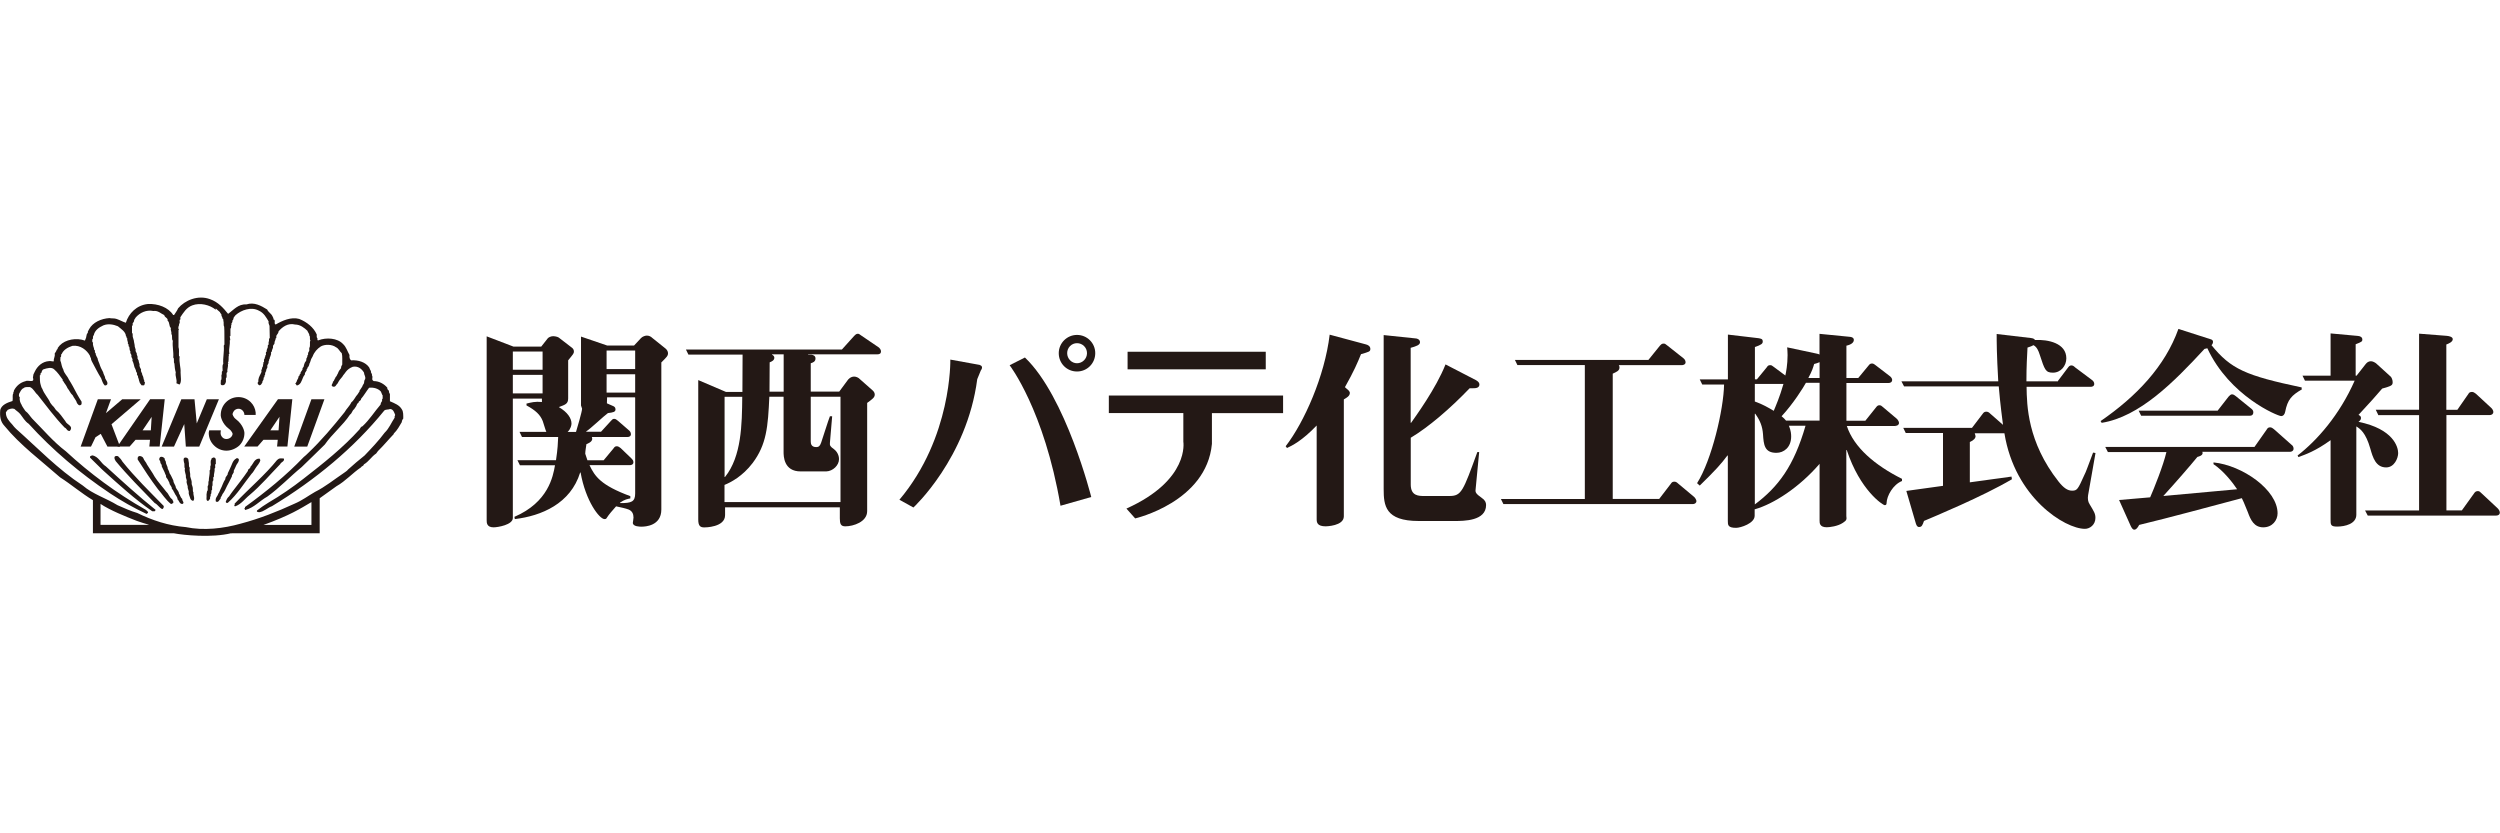 <?xml version="1.0" encoding="UTF-8"?> <svg xmlns="http://www.w3.org/2000/svg" id="_レイヤー_2" data-name="レイヤー 2" viewBox="0 0 300 100"><defs><style> .cls-1 { fill: #fff; } .cls-2 { fill: #231815; } </style></defs><g id="_レイヤー_1-2" data-name="レイヤー 1"><rect class="cls-1" width="300" height="100"></rect><g id="_レイヤー_1-2" data-name=" レイヤー 1-2"><g><g><path class="cls-2" d="m72.79,44.91h3.43v2.2h-3.43v-2.2Zm-4.66,6.91c.37-.38.45-.81.45-.99,0-.64-.48-1.37-1.52-1.98.78-.29,1.12-.38,1.12-1.05v-4.56c.61-.75.69-.83.69-1.05s-.1-.35-.22-.45l-1.61-1.24c-.21-.13-.59-.16-.64-.16-.29,0-.57.14-.67.26l-.78.99h-3.34l-3.21-1.23v22.06c0,.3,0,.86.83.86.49,0,2.31-.3,2.31-1.12v-14.33h3.49v.41c-.81-.08-1.29.05-1.85.19v.22c1.09.59,1.66,1.13,1.95,1.88.08.21.34,1.13.43,1.29h-3.22l.3.62h4.34c-.03.67-.05,1.4-.26,2.78h-4.63l.3.61h4.21c-.24,1.37-.81,4.44-4.87,6.19l.05.27c3.19-.38,6.69-1.85,7.84-5.59h.05c.61,3.45,2.27,5.59,2.87,5.59.19,0,.22-.06.3-.19.18-.3.7-.91,1.09-1.34.61.13,1.13.24,1.5.38.43.18.59.53.59.96,0,.19-.08.56-.08.64,0,.46.86.46,1.04.46.43,0,2.38-.08,2.38-2.06v-17.65c.64-.64.8-.78.8-1.1,0-.19-.1-.4-.29-.56l-1.61-1.29c-.13-.13-.35-.27-.64-.27-.18,0-.51.1-.7.3l-.83.89h-3.24l-3.13-1.07v8.27l.13.38c0,.34-.59,2.33-.73,2.79h-1.01l.02-.02Zm8.09-4.1v11.49c0,.99-.43,1.18-1.82,1.16v-.05c.53-.38.93-.45,1.24-.51v-.27c-3.57-1.32-4.26-2.38-4.9-3.72h4.84c.21,0,.43-.1.43-.35,0-.24-.13-.34-.24-.46l-1.29-1.24c-.13-.1-.29-.22-.46-.22-.21,0-.29.1-.4.26l-1.18,1.42h-1.95l-.26-.78c0-.3.1-.85.14-1.15.56-.22.81-.48.65-.86h4.28c.19,0,.41-.08.41-.34,0-.22-.13-.38-.26-.48l-1.29-1.12c-.18-.13-.27-.24-.46-.24s-.24.1-.4.26l-1.18,1.29h-1.77v-.05c.41-.22,2.15-1.88,2.6-2.19.64-.08.91-.13.91-.45,0-.26-.18-.35-.3-.4l-.73-.32v-.11l.02-.61h3.32l.05.03Zm0-3.43h-3.43v-2.23h3.43v2.23Zm-11.11.08h-3.57v-2.19h3.57v2.19Zm0,2.84h-3.57v-2.23h3.57v2.23Z"></path><path class="cls-2" d="m92.34,47.01c.02-2.06.02-2.33.02-3.53.26-.1.56-.24.56-.56,0-.18-.16-.3-.27-.35v-.05h1.39v4.48s-1.69,0-1.69,0Zm4.95,0v-3.42c.26-.08.57-.19.57-.57,0-.34-.29-.43-.48-.45h-.4v-.05h8.31c.26,0,.43-.1.43-.35,0-.21-.16-.38-.24-.46l-2.12-1.44c-.21-.16-.3-.22-.41-.22-.21,0-.32.13-.45.26l-1.47,1.63h-18.72l.3.61h6.5c0,1.8-.02,3.19-.02,4.48h-1.98l-3.32-1.42v16.74c0,.78.26.94.73.94.06,0,2.49,0,2.49-1.47v-.94h13.77v1.32c0,.64.1.96.65.96.99,0,2.63-.54,2.63-1.82v-12.99c.65-.48.91-.65.91-1.01,0-.18-.1-.34-.22-.46l-1.55-1.37c-.19-.21-.48-.32-.7-.32-.43,0-.73.34-.8.46l-.99,1.34h-3.42l-.03.02Zm-3.26.61v6.62c0,.45,0,2.35,2.07,2.33h3.05c.8-.03,1.53-.73,1.53-1.47,0-.11,0-.75-.64-1.23-.38-.26-.49-.41-.45-.73l.27-3.19h-.27c-.18.43-.86,2.62-1.04,3.13-.14.4-.26.57-.61.57-.59,0-.65-.41-.65-.69v-5.35h3.57v12.64h-13.92v-2.06c.75-.3,2.17-1.04,3.37-2.62,1.68-2.23,1.85-4.37,2.01-7.96h1.72-.03Zm-4.96,0c-.03,3.3-.08,7.15-2.07,9.62h-.05v-9.62s2.12,0,2.12,0Z"></path><path class="cls-2" d="m161.69,46.72s.29.22.29.43c0,.38-.38.57-.72.78v14.03c0,1.16-2.12,1.2-2.17,1.2-1.02,0-1.09-.46-1.09-.86v-11.24c-1.76,1.85-2.98,2.43-3.56,2.7l-.16-.21c2.23-2.89,4.69-8.43,5.28-13.39l4.32,1.16c.24.05.56.21.56.54s-.13.35-1.12.64c-.4.99-.86,2.07-1.93,3.96l.3.27-.02-.02Zm15.5-1.05c.14.08.34.24.34.46,0,.46-.51.46-.77.46h-.4c-2.36,2.46-4.93,4.66-7.07,5.94v5.62c0,1.37.96,1.37,1.64,1.37h3c1.45,0,1.64-.57,3.35-5.27h.22l-.43,4.5c-.05.35.08.53.73.99.4.27.53.54.53.86,0,1.92-2.65,1.92-3.83,1.92h-4.26c-4.01,0-4.2-1.85-4.2-3.83v-18.48l3.83.4c.19,0,.53.13.53.46s-.45.48-1.12.67v9h.05c.48-.69,3-4.13,4.13-7.01l3.73,1.93h-.02Z"></path><path class="cls-2" d="m199.09,59.89l1.42-1.85c.08-.13.18-.24.4-.24.18,0,.29.06.46.22l1.96,1.64s.24.26.24.48-.21.35-.43.35h-22.73l-.3-.61h10.07v-16.07h-8.09l-.3-.62h16.02l1.39-1.72c.13-.13.21-.24.43-.24.16,0,.21.03.46.24l1.96,1.55c.19.16.22.37.22.46,0,.24-.26.34-.45.34h-7.56s.08.11.08.27c0,.38-.29.51-.81.75v15.03h5.6l-.05.02Z"></path><path class="cls-2" d="m214.33,50.48c-.16-.19-.26-.3-.54-.53,1.42-1.53,2.6-3.43,2.92-4.01h1.64v4.53h-4.04.02Zm13.12.62c.24,0,.43-.13.43-.35,0-.18-.16-.38-.22-.46l-1.68-1.42c-.19-.16-.26-.24-.46-.24s-.3.13-.4.26l-1.28,1.6h-2.27v-4.53h5.06c.22,0,.43-.11.43-.38,0-.16-.14-.34-.26-.43l-1.71-1.31c-.27-.22-.37-.22-.45-.22-.21,0-.3.1-.41.24l-1.24,1.5h-1.42v-3.88c.59-.13.89-.38.89-.69,0-.24-.21-.37-.56-.38l-3.56-.35v2.49c-.13-.08-.27-.1-.45-.14l-3.43-.73c.02.26.05.54.05.94,0,1.12-.19,2.11-.27,2.44l-1.37-1.02c-.22-.18-.3-.22-.45-.22-.24,0-.3.1-.41.26l-1.18,1.44h-.24v-3.88c.78-.26.94-.41.94-.65,0-.34-.21-.35-.53-.41l-3.65-.43v5.38h-3.38l.3.61h2.62c-.05,2.97-1.47,9.05-3.24,11.84l.32.29c1.85-1.8,2.59-2.62,3.32-3.61h.05v7.85c0,.48,0,.83.99.83.53,0,2.23-.53,2.23-1.45v-.77c2.28-.64,5.35-2.63,7.79-5.46v6.81c0,.29,0,.8.86.8.34,0,1.32-.11,1.95-.54.45-.3.45-.4.4-.81v-7.92h.05c1.6,4.85,4.34,6.62,4.56,6.62.19,0,.22-.13.22-.27.03-.85.77-2.2,1.85-2.63v-.26c-3.22-1.61-5.76-3.75-6.62-6.34h5.78l.05.02Zm-10.79,0c-1.39,4.82-3.27,7.33-6.08,9.43v-10.88h.05c.62.86.86,1.56.93,2.44.08,1.26.16,2.25,1.61,2.25.88,0,1.77-.65,1.77-1.96,0-.26-.02-.69-.27-1.29h1.99v.02Zm.35-5.76c.46-.86.56-1.23.69-1.66.22-.06.46-.13.65-.22v1.9h-1.34v-.02Zm-3,.75c-.43,1.52-.96,2.73-1.16,3.21-.67-.4-1.32-.78-2.27-1.12v-2.11h3.43v.02Z"></path><path class="cls-2" d="m246.87,45.82l1.29-1.71c.08-.1.18-.26.4-.26.18,0,.29.08.46.24l2.03,1.52c.11.08.26.24.26.46,0,.26-.22.35-.43.35h-7.69c.03,2.19.1,6.62,3.83,11.36.61.77,1.09,1.1,1.63,1.1.61,0,.7-.16,1.48-1.9.21-.41.27-.64,1.04-2.67l.29.05-.89,5.07c-.06.41-.02.78.19,1.09.53.88.69,1.12.69,1.63,0,.81-.65,1.31-1.26,1.31-2.39,0-8.41-3.72-9.66-11.47h-3.56l.1.35c0,.21-.18.48-.69.7v4.84l5-.69.05.32c-3.49,2.06-9.37,4.5-10.55,5-.18.51-.26.73-.59.73-.26,0-.32-.26-.38-.4l-1.15-3.93,4.4-.61v-6.34h-4.47l-.3-.62h8.25l1.31-1.72c.08-.11.18-.22.41-.22.19,0,.34.1.45.22l1.55,1.36c-.32-2.43-.46-3.97-.51-4.61h-11.36l-.32-.61h11.62c-.19-3.32-.19-4.77-.19-5.68l4.1.48c.37.05.38.11.51.24,1.55-.08,3.75.37,3.75,2.2,0,.88-.65,1.72-1.61,1.72-.89,0-.99-.35-1.58-2.15-.16-.51-.35-.93-.75-1.15-.21.11-.32.16-.72.29-.05.99-.13,2.23-.13,4.05h3.7l.02.05Z"></path><path class="cls-2" d="m276.25,46.71c-1.26.73-1.74,1.23-2.03,2.71-.05.27-.21.51-.48.51-.41,0-6.19-2.39-8.86-8.14l-.34.08c-3.7,4.01-7.8,8.14-12.34,8.87l-.13-.21c4.32-2.97,7.74-6.58,9.34-11.06l3.93,1.26c.16.06.22.16.22.29,0,.14-.06.29-.18.4,2.33,2.87,4.09,3.65,10.82,5.07v.21h.03Zm-7.76,12.05c-.53-.81-1.68-2.28-2.87-3.06v-.21c3.45.34,7.69,3.29,7.69,6.11,0,.81-.61,1.68-1.72,1.68s-1.52-.91-1.85-1.82c-.45-1.12-.61-1.48-.72-1.68-3.67.97-8.65,2.33-12.32,3.21-.18.34-.35.57-.59.57-.18,0-.32-.22-.43-.46l-1.39-3.1,3.73-.32c.45-1.02,1.58-3.83,1.95-5.43h-7.02l-.32-.62h17.91l1.47-2.09c.08-.13.16-.26.4-.26.18,0,.32.11.46.22l2.12,1.88c.1.06.24.22.24.46,0,.26-.24.38-.43.38h-10.52c.1.24,0,.46-.59.61-.89,1.09-2.65,3.11-4.09,4.69l8.87-.81.02.03Zm-2.39-9.46l1.34-1.72c.13-.14.26-.26.4-.26.19,0,.34.13.46.22l1.88,1.52c.13.11.22.22.22.43,0,.26-.16.4-.41.4h-13.05l-.3-.61h9.45l.02.02Z"></path><path class="cls-2" d="m276.6,45.69l-.3-.61h3.37v-5.07l3.27.3c.26.02.54.13.54.43,0,.24-.08.29-.8.57v3.77h.11l1.09-1.39c.13-.14.27-.34.65-.34.18,0,.45.13.61.26l1.76,1.6c.08.08.22.37.22.64,0,.4-.13.46-1.26.78-.65.77-1.52,1.74-2.84,3.16.11.05.3.14.3.35,0,.19-.08.32-.3.48,4.21.86,4.76,3.03,4.76,3.75,0,.61-.46,1.72-1.44,1.72-1.24,0-1.6-1.18-1.9-2.25-.56-1.96-1.23-2.38-1.68-2.67v10.6c0,1.1-1.37,1.42-2.31,1.42-.78,0-.78-.22-.78-.86v-9.51c-1.82,1.32-3.02,1.72-3.86,2.03l-.1-.19c2.33-1.8,5.03-4.85,6.85-8.98h-5.97l.02.02Zm8.79,4.1l-.3-.62h5.2v-9.13l3.32.26c.32.03.72.13.72.4,0,.34-.51.54-.77.64v7.84h1.32l1.34-1.93c.06-.13.19-.22.43-.22.18,0,.32.13.46.22l1.85,1.71s.24.22.24.48c0,.24-.21.37-.43.37h-5.2v11.44h1.85l1.48-2.06c.08-.13.21-.26.45-.26.18,0,.3.13.43.26l1.98,1.85s.22.24.22.46c0,.26-.22.37-.43.37h-15.42l-.32-.61h6.48v-11.44h-4.9l-.02-.02Z"></path><path class="cls-2" d="m127.05,42.38c0-1.21.99-2.19,2.19-2.19s2.19.97,2.19,2.19-.97,2.2-2.19,2.2-2.19-.97-2.19-2.2m2.19,1.21c.65,0,1.2-.54,1.2-1.21s-.54-1.2-1.2-1.2-1.18.54-1.18,1.2.53,1.21,1.18,1.21"></path></g><rect class="cls-2" x="135.31" y="42.21" width="16.58" height="2.11"></rect><g><path class="cls-2" d="m153.98,47.46h-20.92v2.11h8.94v3.43s.8,4.6-6.83,8.03l1.05,1.18s8.55-1.96,9.21-8.94v-3.69h8.54v-2.11l.02-.02Z"></path><path class="cls-2" d="m121.15,43.82s4.15,5.36,6.11,16.87l3.69-1.05s-3.03-12.05-7.96-16.74c0,0-1.84.93-1.84.93Z"></path><path class="cls-2" d="m117.57,43.79l-3.53-.64s.21,9.32-6.11,16.82l1.68.93s6.42-5.92,7.66-15.4l.43-1.05s.4-.49-.13-.65"></path><path class="cls-2" d="m27.73,63.99c-2.28.56-5.68.24-6.88,0h-9.7v-3.97c-1.39-.83-2.59-1.88-3.94-2.74-2.28-2.01-4.79-3.86-6.69-6.19-.45-.48-.57-1.09-.49-1.9.16-.62.86-.88,1.47-1.07.08-.3-.06-.7.11-.94-.06-.18.13-.19.05-.35h.03c.27-.51.73-.93,1.37-1.09.29-.19,1.13.29.89-.43l.06-.38.18-.37c.3-.62.89-1.18,1.71-1.23.21-.03.35.06.56.03-.06-.37.18-.54.1-.93l.22-.35c-.05-.13.19-.14.14-.32l.24-.3c.69-.73,2.01-.96,3.03-.59.11-.21.18-.45.21-.7,0-.14.19-.19.14-.38l.16-.3c.43-.8,1.44-1.26,2.43-1.32.22.06.62,0,.88.11.38.13.73.34,1.09.45.35-1.13,1.29-2.11,2.65-2.25,1.2-.06,2.46.41,3.03,1.32h.11c.16-.27.37-.51.48-.8.8-.96,2.38-1.64,3.83-1.1.97.34,1.6,1.05,2.17,1.76.65-.45,1.2-1.2,2.2-1.13.94-.32,1.8.18,2.49.61.13.32.48.48.62.78.05.14.16.24.14.41.32.06-.02.54.27.61.77-.46,1.84-.94,2.81-.67.93.37,1.74,1.02,2.11,1.87.02.14-.06.37.08.43.02.1-.06.3.11.27.94-.37,2.3-.29,2.97.45.38.35.51.86.77,1.31-.03.27,0,.49.19.64.86-.06,1.74.22,2.17.85.06.16.13.32.22.46-.06.21.16.26.11.48.19.32-.14.48.21.7.67,0,1.26.35,1.64.8-.05.19.11.26.18.35.05.16,0,.29.13.38v.89c.59.26,1.15.46,1.44.99.18.27.16.69.16,1.09-.1.11-.16.24-.18.43-.27.46-.54.97-.96,1.37v.06c-.65.67-1.21,1.37-1.9,2.04l-.21.29c-.57.37-.88.97-1.48,1.31-.03.21-.27.19-.34.35-1.04.7-1.84,1.64-2.95,2.27-.67.49-1.32.94-2.01,1.44v4.2h-10.56l-.06.03Zm-1.85-26.83c-.7-.57-1.87-.88-2.82-.51-.7.27-1.04.86-1.42,1.42-.02.1.08.29-.08.32-.03.16.08.4-.08.48.06.22-.13.29-.06.51-.08.14.16.16,0,.24v2.03c.11.29.03.72.06,1.09l.08.03c-.1.73.16,1.37.11,1.93,0,.48.16,1.13-.13,1.45l-.37-.16c.1-.51-.18-.81-.08-1.31-.1-.34-.14-.69-.16-1.05-.14-.19.03-.56-.14-.73.06-.73-.13-1.28-.05-2.01-.19-.21,0-.62-.18-.81.06-.3-.13-.43-.05-.72-.27-.22-.11-.67-.4-.88.08-.34-.35-.35-.4-.67-.43-.19-.73-.57-1.31-.49-.83-.18-1.63.21-2.11.77l-.19.3c0,.19-.08.3-.18.41-.03.1.08.27-.08.29v.86c.16.1.03.37.11.53l.11.38c.02.27.11.46.11.73l.11.37c-.08.27.18.35.13.56l.11.32c-.1.26.16.32.13.56l.1.32c-.06.29.11.43.18.62-.08.3.14.35.14.64.1.16.16.35.18.56.13.08-.03.29.14.3,0,.18-.03.29-.11.4h-.29l-.21-.29-.11-.34c0-.19-.13-.27-.11-.46l-.13-.22c.08-.24-.14-.29-.11-.45-.05-.18-.11-.27-.18-.41-.08-.27-.11-.54-.26-.8.1-.27-.16-.34-.11-.57.03-.22-.21-.26-.11-.49-.13-.18-.11-.37-.14-.59-.18-.05,0-.32-.18-.37.06-.27-.13-.37-.06-.65-.18,0,0-.22-.16-.24-.03-.57-.59-.88-.97-1.21-.53-.22-1.16-.34-1.74-.11-.57.26-1.05.61-1.16,1.2-.18.08,0,.4-.18.49.03.13-.06.32.1.38-.08.37.13.57.14.88.18.03-.02.32.16.37,0,.26.16.45.24.64.03.22.14.45.22.65.11.37.27.69.45,1.02.03.21.16.38.22.57,0,.32.32.45.29.81,0,.13-.21.26-.35.18-.21-.24-.29-.54-.4-.83-.41-.65-.75-1.37-1.13-2.06l-.08-.21c.02-.19-.13-.26-.13-.43-.37-.69-1.15-1.32-2.11-1.2-.56.18-1.07.48-1.28.97-.16.05.02.34-.16.4.02.19-.06.43.05.54.08.34.14.67.3.94.08.45.49.77.64,1.15.18.29.35.56.51.86.32.62.65,1.24,1.04,1.84,0,.14.05.34-.11.4-.22.13-.34-.11-.45-.24-.08-.35-.35-.57-.51-.93-.27-.22-.38-.57-.62-.85-.11-.26-.27-.49-.43-.7,0-.13-.21-.14-.14-.32-.34-.45-.59-.86-1.02-1.23-.32-.32-.88-.14-1.23-.03-.24.05-.26.29-.32.45-.19,0,0,.27-.18.29,0,.4,0,.86.11,1.16.06.19.08.32.19.46.22.62.69,1.07.96,1.68l.22.29c.18.16.34.38.45.56.46.38.77.86,1.13,1.34.14.43,1.04.57.54,1.18-.35.05-.37-.32-.62-.4-1.2-1.24-2.19-2.6-3.24-3.93-.35-.29-.45-.7-.91-.93-.26.02-.59-.06-.75.11-.34.13-.41.46-.57.7,0,.13-.08.34.08.37-.05.4.06.69.22.94.05.16.16.29.24.43l.22.32c.37.27.54.61.81.91,1.32,1.32,2.54,2.79,4.05,3.93,2.87,2.65,6.05,5.01,9.59,7.02.1.1.27.18.27.35l-.18.14c-1.56-.73-3-1.55-4.37-2.46-3.65-2.44-6.94-5.23-9.78-8.36-.46-.3-.7-.78-1.01-1.16-.21-.26-.49-.41-.7-.62-.29-.11-.56,0-.8.11l-.22.29c-.03.65.4,1.07.77,1.48.13.18.3.37.45.51,2.6,2.31,5,4.84,8,6.8,1.2,1.04,2.81,1.52,4.17,2.36.8.35,1.53.69,2.38.94,1.79.88,3.72,1.52,5.81,1.69,2.15.46,4.56.16,6.58-.41,2.25-.59,4.4-1.44,6.5-2.41.88-.37,1.61-.93,2.43-1.4,1.24-.62,2.28-1.48,3.43-2.25.18-.14.43-.27.53-.43.65-.59,1.31-1.15,1.99-1.69.85-.89,1.69-1.77,2.41-2.74.54-.51.8-1.21,1.2-1.8-.05-.18.06-.21.06-.34-.11-.27-.22-.69-.61-.7-.22.1-.53.02-.7.19-3.64,4.5-8.27,8.31-13.47,11.47-.54.19-.94.65-1.55.73-.11-.05-.34,0-.24-.22.45-.34.88-.65,1.37-.94,1.48-.86,2.89-1.84,4.21-2.87,2.38-1.85,4.72-3.7,6.72-5.92.11-.16.14-.32.35-.37.86-.8,1.44-1.76,2.17-2.6.02-.19.08-.3.18-.43v-.21c.14-.08.03-.29.08-.43-.11-.16-.14-.34-.22-.49-.3-.35-.85-.53-1.42-.46-.35.45-.62.94-.97,1.34.03.24-.34.24-.29.46-.21.08-.21.29-.3.43l-.24.35c-.24.16-.24.49-.49.64-.85,1.29-2.14,2.31-3.02,3.59-.91.89-1.85,1.82-2.78,2.71-1.42,1.16-2.63,2.47-4.12,3.54-.93.51-1.56,1.32-2.65,1.61l-.11-.18.08-.08v-.1c2.55-1.85,4.93-3.78,7.05-6,.19-.13.35-.32.53-.48,1.6-1.52,3-3.19,4.37-4.9.22-.41.61-.73.81-1.18.35-.27.48-.69.75-.96l.24-.37v-.1c.14-.14.19-.3.32-.46.03-.14.14-.27.21-.41.02-.21.03-.35.14-.49.08-.34-.14-.49-.14-.78-.24-.41-.7-.83-1.34-.7-.37.14-.64.34-.85.62-.11.19-.32.38-.41.57-.24.26-.41.49-.57.81-.18.13-.22.48-.56.38-.34-.13.03-.37,0-.59.18-.1.16-.34.3-.45v-.08c.18-.13.18-.3.3-.46.08-.26.22-.45.38-.64-.02-.21.08-.29.14-.43-.02-.45.05-.97-.06-1.36-.27-.22-.35-.56-.7-.72-.48-.35-1.29-.37-1.8-.1-.45.29-.81.7-.99,1.2l-.18.32c-.08.18-.1.4-.21.56-.02.19-.11.37-.24.49.05.14-.16.13-.08.29l-.22.35c.03.18-.06.26-.14.35l-.1.21c-.16.37-.26.83-.73.93l-.19-.26.08-.06.1-.19c.02-.16.16-.29.19-.43,0-.16.08-.24.18-.32-.1-.18.19-.11.08-.29l.24-.37c-.03-.16.05-.24.13-.32.03-.18.08-.34.14-.49.05-.14.24-.21.18-.45.03-.14.16-.22.14-.43l.08-.1c-.03-.21.05-.32.14-.46v-.34c.18-.24,0-.65.14-.91-.14-.14.03-.46-.14-.59.03-.22-.18-.37-.22-.56-.37-.35-.86-.75-1.48-.75-.86-.22-1.53.29-1.98.81,0,.22-.19.37-.27.54-.03.11.06.29-.08.3,0,.19-.1.3-.14.46.06.22-.13.3-.18.45v.22c-.05.16-.14.27-.14.45l-.1.11c.05.26-.06.35-.11.56-.08.03.05.22-.11.22.06.22-.13.26-.06.48l-.16.3v.26c-.05.14-.16.22-.14.43-.1.1-.14.27-.13.45-.14.06,0,.27-.18.34.03.22-.05.32-.14.45v.11c-.1.14-.14.35-.38.35-.11-.08-.21-.16-.19-.32l.08-.11v-.22c.05-.38.26-.64.38-.96,0-.1-.08-.29.08-.32-.1-.26.19-.27.08-.53.14-.06-.03-.3.14-.35.02-.13-.06-.32.08-.37-.06-.16.13-.19.05-.35l.1-.11c.03-.13-.08-.34.08-.38,0-.21.05-.37.14-.53.03-.11-.06-.29.1-.32v-.34c.13-.1-.05-.38.14-.45l-.03-1.47c-.05-.19-.16-.3-.11-.54-.3-.49-.56-1.01-1.16-1.28-.91-.51-2.12-.08-2.81.54l-.21.27c-.05.18-.05.3-.18.4.1.24-.18.24-.08.46-.13.1.02.4-.14.48v.88l-.08.05.05.35h-.03l.06.08-.08.06c.06.54-.13.94-.06,1.48.1.16-.18.18-.03.26-.11.29.03.7-.14.94l.1.05-.1.06c.08.4-.11.61-.05.99l-.1.11c-.03.22.08.51-.08.65v.43l-.06.16c-.05.16-.21.29-.43.24-.24-.06-.08-.38-.13-.56.16-.16.06-.45.08-.67.13-.11-.05-.4.14-.48.02-.29-.08-.64.08-.85-.06-.8.13-1.4.06-2.19l.08-.13c-.02-.7.02-1.47-.03-2.14-.13-.21,0-.54-.11-.7.1-.22-.16-.24-.11-.41l-.11-.21c.06-.22-.16-.27-.18-.43l-.51-.45.02.1Zm-14.83,17.49c-.13.06-.3.06-.24.27l1.36,1.34.29.27c1.82,1.64,3.72,3.38,5.81,4.82h.3l.11-.16c-2.07-1.66-4.01-3.43-5.98-5.23-.61-.37-.86-1.21-1.66-1.32m3.1.1c-.14-.05-.34-.03-.4.1-.03.22.06.35.14.49,1.44,1.74,3.1,3.4,4.68,5.03.37.18.56.59.91.73.14-.06.19-.19.18-.37-1.72-1.76-3.46-3.45-4.96-5.33-.13-.24-.32-.45-.53-.65m2.54,0c-.21.05-.18.24-.18.4.78,1.21,1.55,2.41,2.43,3.56.53.59.93,1.29,1.58,1.79l.26-.13c.06-.21-.08-.3-.13-.45-.34-.21-.41-.64-.69-.88-.46-.61-1.02-1.2-1.42-1.84-.27-.51-.62-.96-.91-1.45-.11-.29-.34-.46-.45-.78-.06-.14-.27-.24-.46-.24m2.54.1c-.11.06-.18.18-.16.37.1.1.14.21.14.37.08.13.19.22.16.41.13.32.32.59.41.89l.11.24c-.06.19.11.27.18.41l.22.43c0,.3.32.4.29.73.18.11.18.3.3.45.1.29.38.48.38.8.22.19.21.53.57.56.35-.14-.05-.37,0-.61-.24-.18-.24-.45-.4-.65,0-.26-.27-.48-.37-.7-.03-.35-.29-.51-.3-.86-.16-.3-.26-.61-.46-.88-.03-.21-.14-.37-.22-.56,0-.3-.22-.46-.22-.8-.03-.13-.16-.21-.14-.4-.1-.11-.27-.26-.49-.19m2.92.08c-.26.06-.13.45-.11.59.11.21-.02.54.11.7-.1.43.16.67.11,1.07l.11.38c-.1.38.16.56.11.89l.13.43c-.06.32.1.53.16.77.03.18.16.32.37.37.27-.29-.03-.67.03-1.02-.13-.18-.03-.46-.1-.65l-.11-.35c.05-.37-.11-.62-.18-.94.05-.4-.13-.62-.05-1.02-.18-.16-.05-.53-.13-.72l-.05-.32c-.08-.14-.22-.21-.43-.18m3.43,0s-.27.06-.22.22c-.16.16-.06.48-.08.7-.14.16.03.49-.14.62.05.46-.1.81-.1,1.26-.11.14.03.48-.13.61-.03.22.08.49-.08.64l-.06.38c.05.27-.11.7.14.77.16,0,.19-.18.29-.27-.06-.24.13-.3.06-.53.19-.11,0-.45.18-.54.02-.18-.05-.41.05-.51.03-.21-.06-.49.1-.62.02-.16-.08-.4.08-.45-.06-.38.13-.57.06-.94l.08-.11c.03-.16-.08-.41.08-.48-.05-.29.13-.75-.29-.77m2.78.11c-.49.21-.56.8-.8,1.24l-.16.34-.1.21c.02.29-.32.38-.29.7-.26.37-.37.83-.59,1.23l-.16.37-.1.16c-.08.32-.41.49-.29.93.32.18.41-.21.57-.34v-.11c.06-.14.18-.27.22-.43.14-.16.18-.27.29-.45.1-.16.16-.37.26-.54.14-.27.29-.53.43-.83l.16-.32v-.11l.22-.38v-.19c.13-.24.21-.45.32-.69l.22-.34.06-.18c.06-.22-.1-.3-.29-.3m4.93.18c-1.48,1.85-3.43,3.48-5.07,5.22-.14.03.03.27-.14.29l.11.11c.75-.24,1.2-.93,1.76-1.37,1.37-1.15,2.44-2.44,3.67-3.7.1-.27.54-.3.45-.67-.26-.03-.61-.08-.75.14m-2.19-.14c-.64,0-.72.65-1.09.99.03.24-.34.24-.29.48-.56.83-1.18,1.6-1.8,2.41-.16.21-.32.43-.46.65-.21.18-.29.35-.38.59-.08.16.1.24.22.19,1.16-1.02,1.93-2.33,2.86-3.49.21-.19.3-.43.46-.65.19-.32.51-.59.59-.99l-.1-.18h-.02Zm6.24,5.22c-1.36.8-2.55,1.58-5.75,2.74h5.75s0-2.74,0-2.74Zm-19.53,2.76v-.05c-.4-.1-1.02-.32-1.42-.45-1.37-.53-3.22-1.28-4.36-2.04v2.51h5.78v.03Z"></path></g><polygon class="cls-2" points="13.38 50.91 14.4 53.59 12.89 53.59 12.09 52.06 11.46 52.47 10.92 53.59 9.68 53.59 11.74 47.91 13.32 47.91 12.71 49.58 14.67 47.91 16.89 47.91 13.38 50.91"></polygon><path class="cls-2" d="m18.2,50.01l-.1,1.63h-.99l1.1-1.63h-.02Zm-.18-2.11l-3.93,5.68h1.47l.7-.8h1.74l-.08.8h1.24l.61-5.68h-1.76Z"></path><path class="cls-2" d="m33.54,50.01l-.11,1.63h-.99s1.1-1.63,1.1-1.63Zm-.18-2.11l-4.05,5.68h1.6l.7-.8h1.72l-.08.8h1.24l.59-5.68h-1.74.02Z"></path><polygon class="cls-2" points="26.27 47.91 23.91 53.59 22.3 53.59 22.11 50.89 20.88 53.59 19.4 53.59 21.76 47.91 23.34 47.91 23.61 50.81 24.82 47.91 26.27 47.91"></polygon><polygon class="cls-2" points="38.93 47.91 36.87 53.59 35.31 53.59 37.37 47.91 38.93 47.91"></polygon><path class="cls-2" d="m30.68,49.77v-.27c-.05-.48-.26-.91-.59-1.24-.4-.4-.93-.61-1.48-.61-1.16,0-2.12.94-2.12,2.14v.08c0,.1.14.96.97,1.58.41.3.46.62.46.64v-.1c0,.38-.34.69-.75.69-.19,0-.35-.06-.49-.21s-.21-.32-.21-.53l.03-.3h-1.4l-.05.3c0,.57.22,1.12.64,1.52.4.4.93.62,1.48.62s1.13-.24,1.55-.62c.4-.4.61-.93.61-1.47v-.06c0-.1-.11-.94-1.02-1.63-.35-.26-.41-.62-.41-.62v.11c0-.21.1-.38.22-.53.14-.13.3-.21.51-.21.18,0,.35.08.48.21.13.14.22.32.22.53h1.37l-.02-.02Z"></path></g></g></g></svg> 